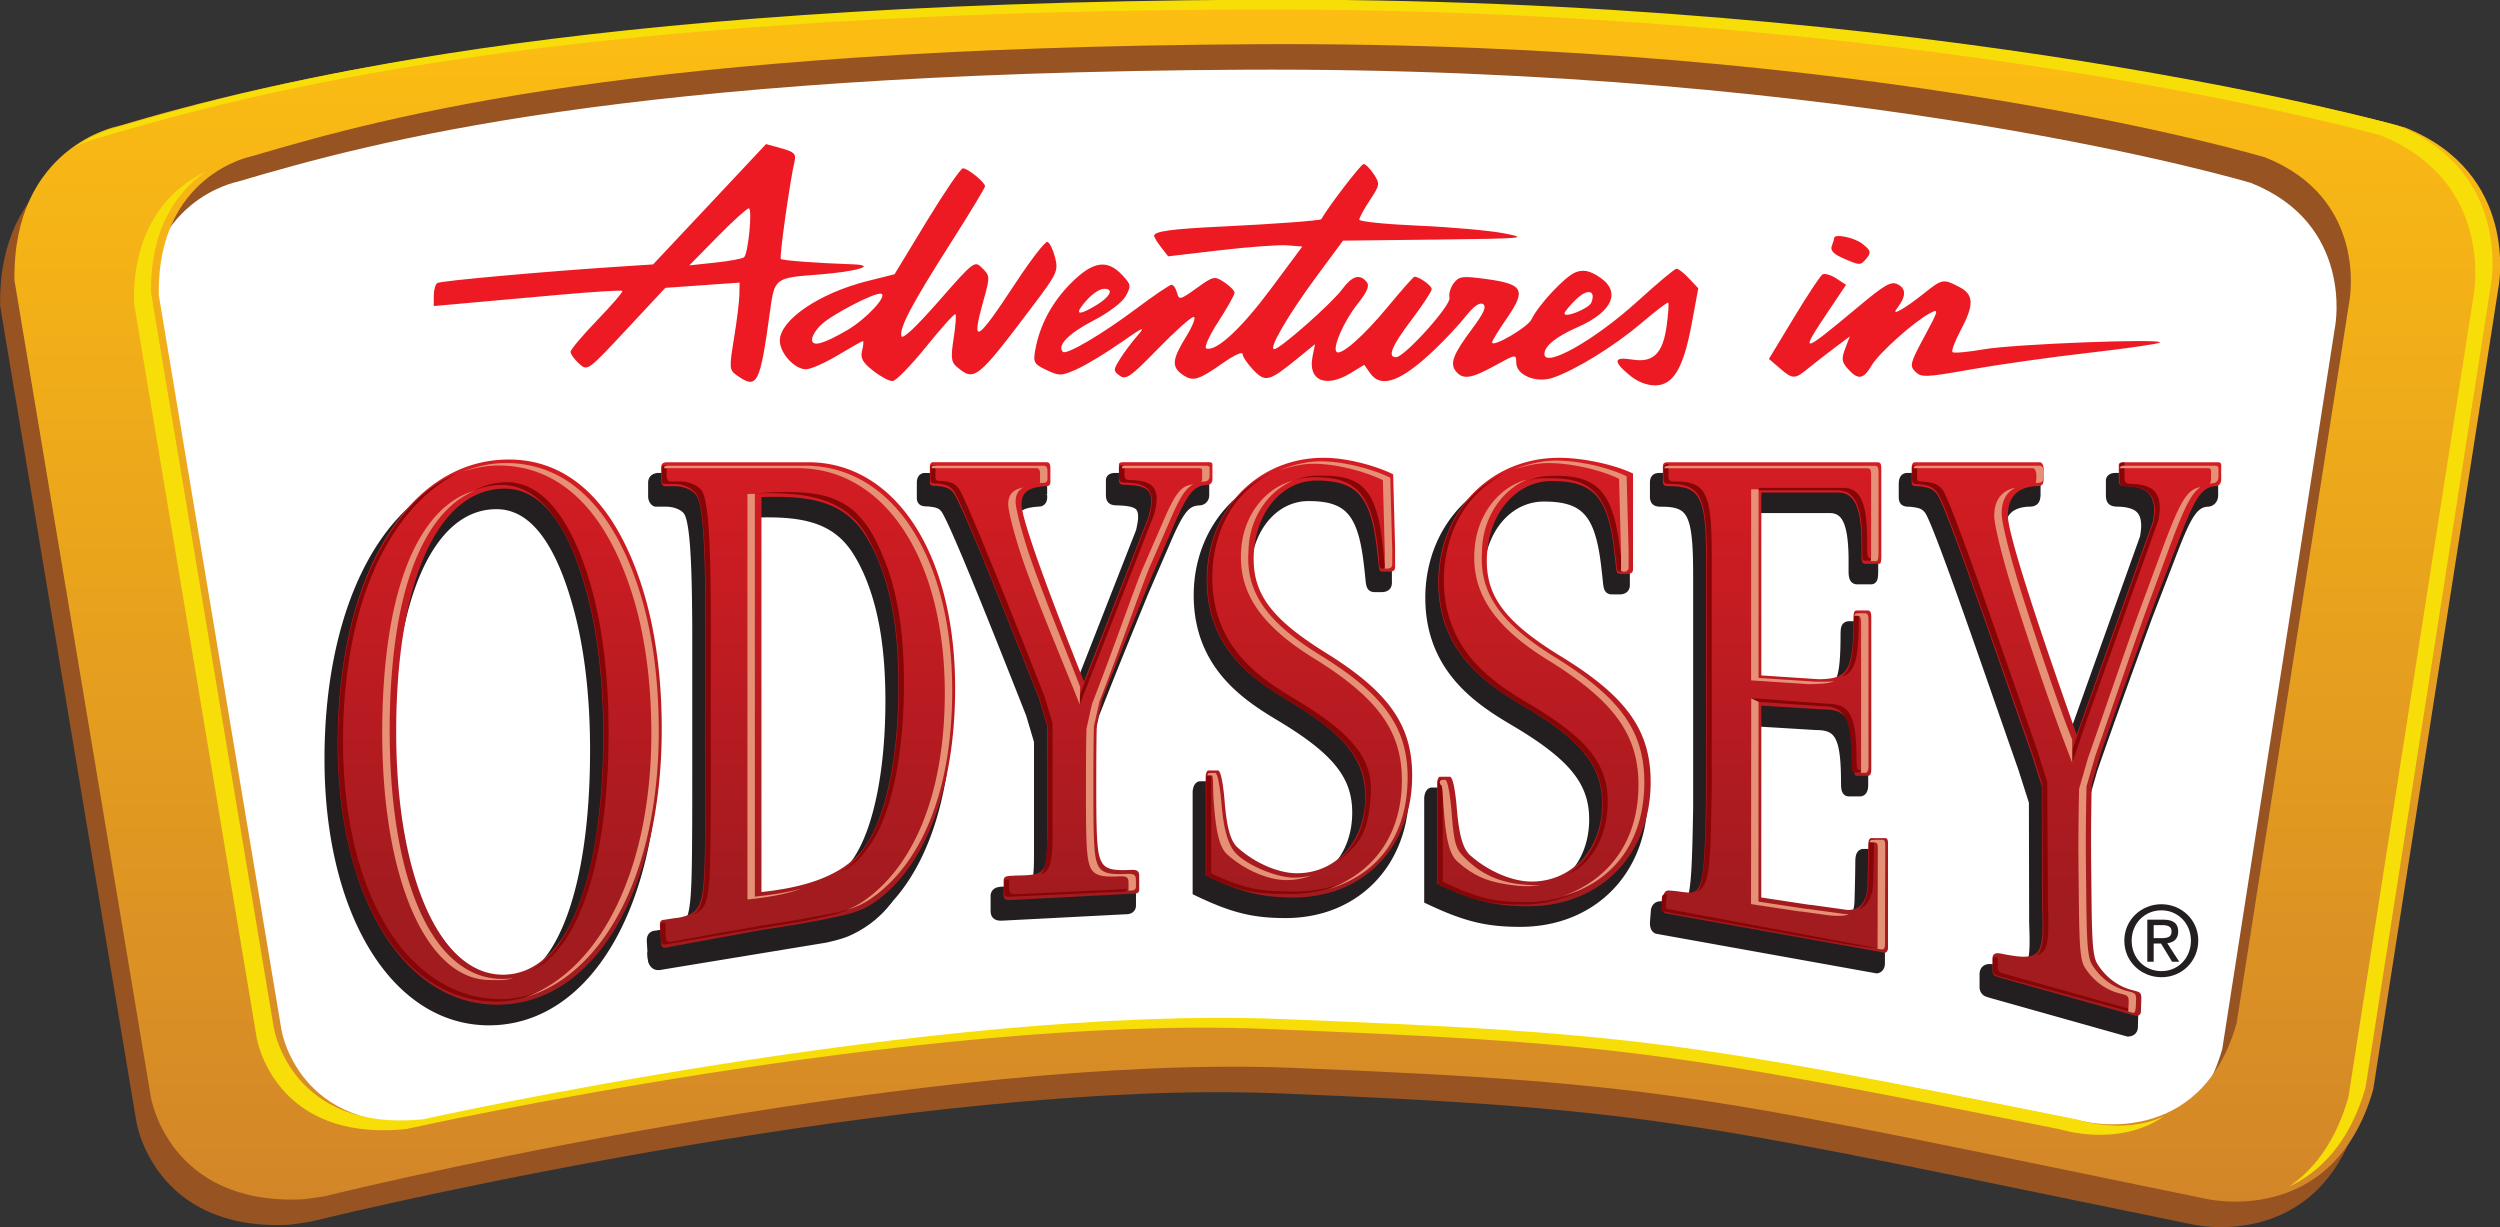 <svg xmlns="http://www.w3.org/2000/svg" xmlns:xlink="http://www.w3.org/1999/xlink" width="676.225" height="332.011"><rect width="100%" height="100%" fill="#333333" stroke="none"/><defs><clipPath id="a"><path d="M-20.813 290.101h597.12v-60.48h-597.12v60.48z"/></clipPath><clipPath id="b"><path d="M-11.013 642.098h592.057V228.651H-11.013v413.447z"/></clipPath><clipPath id="c"><path d="M386.261 410.769h203.52v-186.24h-203.52v186.24z"/></clipPath><clipPath id="d"><path d="M-190.272 915.902h457.92v-358.08h-457.92v358.08z"/></clipPath><clipPath id="e"><path d="M-20.428 798.749h359.04v-170.88h-359.04v170.88z"/></clipPath><clipPath id="f"><path d="M401.512 400.882h194.88v-152.64h-194.88v152.64z"/></clipPath><clipPath id="g"><path d="M495.696 375.793h38.782v-12.879h-38.782v12.879z"/></clipPath><clipPath id="h"><path d="M495.696 365.576l38.068-2.662.714 10.217-38.067 2.662-.715-10.217z"/></clipPath><clipPath id="i"><path d="M496.049 375.031h41.218v-12.959h-41.218v12.959z"/></clipPath><clipPath id="j"><path d="M496.049 364.904l40.509-2.832.708 10.127-40.509 2.832-.708-10.127z"/></clipPath><clipPath id="k"><path d="M496.594 375.089h39.817v-12.232h-39.817v12.232z"/></clipPath><clipPath id="l"><path d="M496.594 365.595l39.153-2.738.664 9.494-39.153 2.738-.664-9.494z"/></clipPath><clipPath id="m"><path d="M496.594 375.089h39.817v-12.232h-39.817v12.232z"/></clipPath><clipPath id="n"><path d="M496.594 365.595l39.153-2.738.664 9.494-39.153 2.738-.664-9.494z"/></clipPath><clipPath id="o"><path d="M474.148 444.491h10.061v-10.062h-10.061v10.062z"/></clipPath><clipPath id="p"><path d="M474.148 435.087l9.404-.658.657 9.404-9.404.658-.657-9.404z"/></clipPath><clipPath id="q"><path d="M475.75 443.091h8.413v-7.067h-8.413v7.067z"/></clipPath><clipPath id="r"><path d="M475.75 436.58l7.957-.556.456 6.51-7.957.557-.456-6.511z"/></clipPath><clipPath id="s"><path d="M563.368 399.607h8.44v-22.905h-8.44v22.905z"/></clipPath><clipPath id="t"><path d="M563.368 377.183l6.872-.481 1.568 22.425-6.872.48-1.568-22.424z"/></clipPath><clipPath id="u"><path d="M47.69 673.43h491.52V527.51H47.69v145.92z"/></clipPath><clipPath id="v"><path d="M62.896 630.414h461.76v-116.16H62.896v116.16z"/></clipPath><clipPath id="w"><path d="M-20.428 798.749h359.04v-170.88h-359.04v170.88z"/></clipPath><clipPath id="B"><path d="M207.998 652.57h168.959v84.428H207.998V652.57z"/></clipPath><clipPath id="D"><path d="M207.998 652.57h168.959v84.428H207.998V652.57z"/></clipPath><clipPath id="F"><path d="M207.998 652.57h168.959v84.428H207.998V652.57z"/></clipPath><clipPath id="G"><path d="M230.53 705.391h114.598v-36.013H230.53v36.013z"/></clipPath><clipPath id="H"><path d="M230.53 669.378h114.598v36.013H230.53v-36.013z"/></clipPath><clipPath id="I"><path d="M325.226 689.716h7.355v-4.987h-7.355v4.987z"/></clipPath><clipPath id="J"><path d="M325.226 684.729h7.355v4.987h-7.355v-4.987z"/></clipPath><clipPath id="K"><path d="M325.72 703.804h7.527v-4.882h-7.527v4.882z"/></clipPath><clipPath id="L"><path d="M325.72 698.922h7.528v4.882h-7.528v-4.882z"/></clipPath><clipPath id="M"><path d="M341.402 672.354h9.097v-3.618h-9.097v3.618z"/></clipPath><clipPath id="N"><path d="M341.401 668.736h9.098v3.618h-9.098v-3.618z"/></clipPath><clipPath id="O"><path d="M346.732 705.502h5.858v-20.098h-5.858v20.098z"/></clipPath><clipPath id="P"><path d="M346.732 685.404h5.857v20.098h-5.857v-20.098z"/></clipPath><clipPath id="Q"><path d="M207.998 652.57h168.959v84.428H207.998V652.57z"/></clipPath><clipPath id="R"><path d="M233.496 705.655h123.038v-36.999H233.496v36.999z"/></clipPath><clipPath id="S"><path d="M233.496 668.656h123.037v37H233.496v-37z"/></clipPath><linearGradient id="y"><stop offset="0" stop-color="#fdbe12"/><stop offset="1" stop-color="#d38628"/></linearGradient><linearGradient id="x"><stop offset="0" stop-color="#a21b1f"/><stop offset="1" stop-color="#d51c23"/></linearGradient><linearGradient x1="206.776" y1="736.945" x2="206.776" y2="656.543" id="C" xlink:href="#z" gradientUnits="userSpaceOnUse"/><linearGradient id="z"><stop offset="0" stop-color="#fdbe12"/><stop offset="1" stop-color="#d38628"/></linearGradient><linearGradient x1="288.405" y1="99.759" x2="288.405" y2="62.836" id="E" xlink:href="#A" gradientUnits="userSpaceOnUse"/><linearGradient id="A"><stop offset="0" stop-color="#a21b1f"/><stop offset="1" stop-color="#d51c23"/></linearGradient></defs><path d="M649.922 37.707S525.914 2.627 339.512 3.676C153.11 4.726 72.28 25.216 31.212 37.339c0 0-28.495 5.438-27.942 41.693l36.864 220.772s4.65 29.469 41.047 27.794a124.94 124.94 0 006.168-.868c19.636-4.88 165.076-38.52 261.347-34.697 103.767 4.118 114.481 8.243 246.947 35.35 0 0 32.529 9.189 43.485-28.87l35.544-217.899s6.128-30.583-24.75-42.907" fill="#fff"/><g transform="matrix(4.037 0 0 -4.037 -830.854 2975.49)"><g clip-path="url(#B)" transform="translate(-2.316 .336)" fill="#975322"><path d="M364.595 714.923l-7.573-48.494c-2.443-8.486-10.172-6.564-10.172-6.564-26.377 5.306-30.251 5.815-53.391 6.733-23.14.918-57.427-6.718-57.427-6.718-8.9-.893-10.008 6.135-10.008 6.135l-8.22 49.23c-.123 8.084 6.23 9.297 6.23 9.297 9.158 2.703 25.81 7.273 67.377 7.507 41.565.234 67.542-7.589 67.542-7.589 6.887-2.748 5.642-9.537 5.642-9.537m3.727 11.541s-30.72 8.691-76.894 8.431c-46.175-.26-66.198-5.337-76.37-8.34 0 0-7.06-1.347-6.923-10.327l9.132-54.69s1.152-7.3 10.168-6.885c.028.003.772.087 1.529.215 4.863 1.209 40.89 9.542 64.739 8.596 25.705-1.021 28.359-2.043 61.174-8.757 0 0 8.585-2.136 11.3 7.292l8.412 53.871s1.382 7.542-6.267 10.594"/></g><path d="M363.238 716.967l-7.573-48.494c-2.443-8.486-10.172-6.564-10.172-6.564-26.377 5.306-30.25 5.815-53.39 6.733-23.14.918-57.428-6.718-57.428-6.718-8.899-.893-10.008 6.135-10.008 6.135l-8.22 49.23c-.123 8.084 6.231 9.297 6.231 9.297 9.157 2.703 25.81 7.273 67.376 7.507 41.565.234 67.542-7.589 67.542-7.589 6.887-2.748 5.642-9.537 5.642-9.537m3.727 11.541s-30.719 8.691-76.894 8.431c-46.175-.26-66.198-5.337-76.37-8.34 0 0-7.059-1.347-6.923-10.327l9.132-54.69s1.152-7.3 10.168-6.885c.028.003.772.087 1.53.215 4.862 1.21 40.89 9.542 64.738 8.596 25.705-1.02 28.36-2.043 61.174-8.757 0 0 8.585-2.136 11.3 7.292l8.412 53.871s1.382 7.542-6.267 10.594" fill="url(#C)"/><g clip-path="url(#D)" transform="translate(-2.316 .336)" fill="#f7de08"><path d="M368.768 728.308s-30.719 8.69-76.894 8.43c-46.175-.26-65.847-5.582-76.019-8.585 0 0-1.207-.267-2.675-1.253.932.446 1.588.587 1.588.587 10.173 3.003 29.781 8.334 75.956 8.594 46.174.26 76.894-8.43 76.894-8.43 7.65-3.053 6.267-10.595 6.267-10.595l-8.413-53.87c-.873-3.033-2.353-4.868-3.96-5.964 2.026.954 4.032 2.874 5.11 6.62l8.413 53.871s1.382 7.542-6.267 10.595M218.25 717.09l8.22-49.23s1.11-7.028 10.008-6.136c0 0 34.287 7.637 57.427 6.72 23.14-.92 27.013-1.429 53.391-6.734 0 0 3.07-1.053 5.816.211-3.063-2.129-6.966-.868-6.966-.868-26.378 5.305-30.252 5.814-53.39 6.732-23.14.92-57.429-6.718-57.429-6.718-8.898-.892-10.007 6.136-10.007 6.136l-8.22 49.23c-.086 5.636 2.977 7.932 4.84 8.805-1.754-1.199-3.76-3.573-3.69-8.148"/></g></g><g><path d="M508.526 232.716v27.907c0 .888-.52 1.328-.908 1.328l-58.773-10.568-.634-.126c-.379-.19-.597-.69-.597-1.679l.234-2.915c0-1.11.65-1.582 1.3-1.55 9.006.42 9.616 5.612 10.16-26.603v-62.676c0-.157-.003-.299-.003-.452-.024-16.43-1.502-19.651-9.87-19.651-1.042 0-1.821 0-1.821-1.329v-3.818c0-1.107.392-1.329 1.3-1.329h56.496c1.037 0 1.3.222 1.3 1.995v23.03c0 1.776-.13 2.442-.521 2.442h-3.936c-.65 0-.908-.666-.908-2.22v-3.762c-.134-9.527-1.95-13.29-6.5-13.29h-20.592v49.484l15.433 1.021c7.929 0 9.358-2.438 9.487-15.061 0-3.104 0-3.544 1.166-3.544h2.62c.99 0 1.042.884 1.042 2.216v40.752c0 1.328-.392 1.772-.912 1.772h-3.008c-.52 0-.779-.444-.779-2.216 0-12.628-1.687-15.728-8.054-15.728l-16.995-1.037-.02 51.894 11.376 1.731.012.004 1.712.259c.109 0 .214.004.327.004l5.841.807 3.694.525s5.651 1.086 5.768-6.915c0 0 .17-5.74.202-9.596 0-1.55 0-2.878.909-2.878h3.673c.78 0 .78.888.78 1.772M379.79 214.038c0 19.461-13.282 32.965-32.049 32.965-8.663 0-14.29-1.39-23.821-5.959V214.24c0-.597.29-1.59.722-1.59h2.6c.723 0 1.3 2.98 1.732 7.347.577 7.747 1.586 11.719 3.609 13.503 4.622 4.17 10.972 6.948 16.026 6.948 10.686 0 18.477-8.732 18.477-20.649 0-9.926-5.341-16.68-20.063-25.618-8.954-5.36-22.813-13.697-22.813-33.159 0-3.003.355-5.89 1.022-8.626 3.467-14.267 15.453-24.339 30.595-24.339 6.205 0 13.91 2.067 18.82 4.453l.525 19.845v5.293c0 .79-.432 1.19-1.442 1.19h-1.88c-1.01 0-1.01-.4-1.297-3.374l-.29-2.584c-.024-.198-.045-.391-.073-.59-1.623-13.821-5.421-18.076-16.24-18.076-8.797 0-15.683 7.557-16.858 18.036a29.785 29.785 0 00-.178 3.214c0 9.729 5.196 16.478 19.636 25.416 16.89 10.524 23.24 19.461 23.24 33.159m64.52 1.723c0 19.85-13.728 33.62-33.13 33.62-8.957 0-14.775-1.418-24.624-6.08v-27.342c0-.605.298-1.619.746-1.619h2.685c.747 0 1.344 3.04 1.792 7.497.598 7.896 1.643 11.945 3.73 13.774 4.776 4.25 11.344 7.084 16.563 7.084 11.045 0 19.107-8.913 19.107-21.06 0-10.129-5.522-17.015-20.745-26.13-9.253-5.47-23.58-13.976-23.58-33.821 0-3.31.432-6.48 1.231-9.459 3.791-14.206 16.039-24.169 31.452-24.169 6.418 0 14.924 1.825 19.998 4.255v25.925c0 .811-.448 1.22-1.493 1.22h-1.938c-1.046 0-1.046-.409-1.344-3.448l-.255-2.22-.044-.412c-1.643-14.581-5.523-19.038-16.862-19.038-9.03 0-16.107 7.593-17.399 18.162a28.475 28.475 0 00-.214 3.508c0 9.922 5.373 16.813 20.297 25.924 17.46 10.734 24.028 19.854 24.028 33.83m-129.373-68.543l-2.406 5.555-3.076 7.101c-2.249 5.51-8.15 19.8-13.488 33.478l-1.497 6.737c-.138 5.918-.138 11.638-.138 17.556 0 14.493.279 18.106 1.688 20.148 1.122 1.635 3.254 1.962 7.464 1.752 1.97-.096 2.458.291 2.458 1.72v3.674c0 .613-.42 1.021-1.263 1.021l-33.865 1.752c-1.264 0-1.546-.408-1.546-1.429v-3.88c-.008-1.533 1.776-1.138 3.322-1.34 8.118-.068 8.417-.698 8.417-10.496v-30.07l-2.184-7.347c-4.384-11.122-10.536-26.688-15.445-38.56-3.742-9.055-6.77-15.954-7.739-17.104-.985-1.224-2.107-1.631-4.78-1.837-1.404 0-1.546-.202-1.546-1.223v-3.743c0-1.02.283-1.429.844-1.429h30.773c.767 0 .985.614.985 1.631v2.842a1.802 1.802 0 00.008.364l.008.565c-.089 1.094-.823 1.033-.823 1.033l-.238.016c-.194.012-.388.025-.574.04l-.19.017-.02.004c-4.113.4-5.97 1.59-5.97 4.92 0 1.838 1.542 6.924 3.718 13.205 4.154 11.978 10.633 28.303 13.176 34.705l13.956-35.645 3.584-9.144c.4-1.691.626-3.043.626-3.936 0-3.265-1.546-4.29-6.604-4.493-1.829 0-2.112-.202-2.112-1.63v-3.88c0-.412.424-.614 1.127-.614h23.325c.56 0 .843.202.843.614v4.081c0 .816-.56 1.43-1.404 1.43-3.654.201-5.341 2.248-9.414 11.84m283.722-17.21v3.96c0 1.006-.617 1.76-1.542 1.76-4 .255-5.85 3.823-10.314 15.631l-6.003 15.574c-.165.457-.351.961-.549 1.51-2.781 7.634-8.772 23.987-14.23 39.687l-2.386 8.287c-.153 7.283-.238 14.323-.153 21.606.194 17.927.097 24.362 1.635 26.873 1.235 2.01 4.09 5.676 9.212 7.097 2.188.601 2.75.508 2.717 2.394l-.093 3.399c0 .755-.464 1.255-1.385 1.255l-37.006-10.419-.767-.25c-.775-.19-.964-.824-1.013-1.232-.004-.1-.008-.197-.008-.306v-3.242c0-1.255.682-1.748 2.358-1.405 11.04 2.26 11.537.553 11.057-12.66l-.065-32.605-2.882-9.043c-4.61-13.132-11-31.71-16.26-46.44-4.405-12.316-8.018-21.948-9.14-23.434-1.078-1.51-2.31-2.01-5.236-2.26-1.538 0-1.691-.25-1.691-1.51v-3.226c0-1.255.306-1.756.92-1.756h33.716c.617 0 1.078.755 1.078 2.01v2.205c0 2.01-.46 2.26-2.003 2.26-5.542.255-7.686 3.44-7.686 7.961 0 2.584 2.204 10.383 5.131 19.631 4.594 14.493 10.98 32.546 13.487 39.63l12.81-35.807 7.774-21.73c.226-1.276.351-2.325.351-3.096 0-4.021-1.695-6.334-7.238-6.588-2.002 0-2.309-.25-2.309-2.01v-3.71c0-.505.464-.756 1.235-.756h25.554c.613 0 .924.25.924.755M133.81 267.89c-17.1 0-28.868-26.592-28.868-65.745 0-10.233.719-19.482 2.08-27.596 4.04-24.088 13.76-38.144 27.26-38.144 10.492 0 17.585 10.786 22.336 28.641 2.777 10.444 4.315 23.305 4.315 37.842 0 39.395-9.866 65.001-27.123 65.001m37.627-104.938c-6.923-21.613-18.9-34.426-36.057-34.426-21.46 0-37.78 19.478-43.78 49.819-1.635 8.255-2.503 17.314-2.503 27.006 0 41.366 17.884 70.665 43.146 70.665 26.51 0 44.535-31.27 44.535-74.605 0-14.682-1.881-27.668-5.34-38.459m60.233 70.359c-6.269 8.941-19.118 11.246-27.919 12.223V138.681c12.381-.391 22.102.751 28.182 10.456 1.445 2.297 2.708 4.84 3.794 7.63 3.407 8.723 5.09 19.187 5.09 32.932 0 17.706-2.906 34.701-9.147 43.61m-15.287-104.054H178.23c-1.057 0-1.59.432-1.59 1.296v3.67c0 1.082.662 1.51.8 1.51h2.78c2.52 0 5.038 1.077 5.967 2.591 1.34 2.015 2.039 8.724 2.28 21.755a666.4 666.4 0 01.106 12.785v37.13c0 2.62-.004 11.058-.016 13.294-.093 17.839-.239 24.23-2.37 26.833-1.264 1.542-3.625 2.305-6.051 2.49l-2.806.449c-.662 0-1.058.432-1.058 1.296l.283 4.791c.133 1.082.234 1.454 1.163 1.454l26.154-4.824s14.844-2.116 23.023-4.199c2.41-.613 4.73-1.453 7.149-3.068 13.867-9.377 22.106-30.563 22.106-58.159 0-13.572-2.265-25.533-6.334-35.197-6.806-16.172-18.666-25.897-33.433-25.897" fill="#231f20"/><path d="M508.526 232.716v27.907c0 .888-.52 1.328-.908 1.328l-58.773-10.568-.634-.126c-.379-.19-.597-.69-.597-1.679l.234-2.915c0-1.11.65-1.582 1.3-1.55 9.006.42 9.616 5.612 10.16-26.603v-62.676c0-.157-.003-.299-.003-.452-.024-16.43-1.502-19.651-9.87-19.651-1.042 0-1.821 0-1.821-1.329v-3.818c0-1.107.392-1.329 1.3-1.329h56.496c1.037 0 1.3.222 1.3 1.995v23.03c0 1.776-.13 2.442-.521 2.442h-3.936c-.65 0-.908-.666-.908-2.22v-3.762c-.134-9.527-1.95-13.29-6.5-13.29h-20.592v49.484l15.433 1.021c7.929 0 9.358-2.438 9.487-15.061 0-3.104 0-3.544 1.166-3.544h2.62c.99 0 1.042.884 1.042 2.216v40.752c0 1.328-.392 1.772-.912 1.772h-3.008c-.52 0-.779-.444-.779-2.216 0-12.628-1.687-15.728-8.054-15.728l-16.995-1.037-.02 51.894 11.376 1.731.012.004 1.712.259c.109 0 .214.004.327.004l5.841.807 3.694.525s5.651 1.086 5.768-6.915c0 0 .17-5.74.202-9.596 0-1.55 0-2.878.909-2.878h3.673c.78 0 .78.888.78 1.772zm-128.735-18.678c0 19.461-13.282 32.965-32.049 32.965-8.663 0-14.29-1.39-23.821-5.959V214.24c0-.597.29-1.59.722-1.59h2.6c.723 0 1.3 2.98 1.732 7.347.577 7.747 1.586 11.719 3.609 13.503 4.622 4.17 10.972 6.948 16.026 6.948 10.686 0 18.477-8.732 18.477-20.649 0-9.926-5.341-16.68-20.063-25.618-8.954-5.36-22.813-13.697-22.813-33.159 0-3.003.355-5.89 1.022-8.626 3.467-14.267 15.453-24.339 30.595-24.339 6.205 0 13.91 2.067 18.82 4.453l.525 19.845v5.293c0 .79-.432 1.19-1.442 1.19h-1.88c-1.01 0-1.01-.4-1.297-3.374l-.29-2.584c-.024-.198-.045-.391-.073-.59-1.623-13.821-5.421-18.076-16.24-18.076-8.797 0-15.683 7.557-16.858 18.036a29.785 29.785 0 00-.178 3.214c0 9.729 5.196 16.478 19.636 25.416 16.89 10.524 23.24 19.461 23.24 33.159zm64.52 1.723c0 19.85-13.728 33.62-33.13 33.62-8.957 0-14.775-1.418-24.624-6.08v-27.342c0-.605.298-1.619.746-1.619h2.685c.747 0 1.344 3.04 1.792 7.497.598 7.896 1.643 11.945 3.73 13.774 4.776 4.25 11.344 7.084 16.563 7.084 11.045 0 19.107-8.913 19.107-21.06 0-10.129-5.522-17.015-20.745-26.13-9.253-5.47-23.58-13.976-23.58-33.821 0-3.31.432-6.48 1.231-9.459 3.791-14.206 16.039-24.169 31.452-24.169 6.418 0 14.924 1.825 19.998 4.255v25.925c0 .811-.448 1.22-1.493 1.22h-1.938c-1.046 0-1.046-.409-1.344-3.448l-.255-2.22-.044-.412c-1.643-14.581-5.523-19.038-16.862-19.038-9.03 0-16.107 7.593-17.399 18.162a28.475 28.475 0 00-.214 3.508c0 9.922 5.373 16.813 20.297 25.924 17.46 10.734 24.028 19.854 24.028 33.83zM314.94 147.22l-2.406 5.555-3.076 7.101c-2.249 5.51-8.15 19.8-13.488 33.478l-1.497 6.737c-.138 5.918-.138 11.638-.138 17.556 0 14.493.279 18.106 1.688 20.148 1.122 1.635 3.254 1.962 7.464 1.752 1.97-.096 2.458.291 2.458 1.72v3.674c0 .613-.42 1.021-1.263 1.021l-33.865 1.752c-1.264 0-1.546-.408-1.546-1.429v-3.88c-.008-1.533 1.776-1.138 3.322-1.34 8.118-.068 8.417-.698 8.417-10.496v-30.07l-2.184-7.347c-4.384-11.122-10.536-26.688-15.445-38.56-3.742-9.055-6.77-15.954-7.739-17.104-.985-1.224-2.107-1.631-4.78-1.837-1.404 0-1.546-.202-1.546-1.223v-3.743c0-1.02.283-1.429.844-1.429h30.773c.767 0 .985.614.985 1.631v2.842a1.802 1.802 0 00.008.364l.008.565c-.089 1.094-.823 1.033-.823 1.033l-.238.016c-.194.012-.388.025-.574.04l-.19.017-.02.004c-4.113.4-5.97 1.59-5.97 4.92 0 1.838 1.542 6.924 3.718 13.205 4.154 11.978 10.633 28.303 13.176 34.705l13.956-35.645 3.584-9.144c.4-1.691.626-3.043.626-3.936 0-3.265-1.546-4.29-6.604-4.493-1.829 0-2.112-.202-2.112-1.63v-3.88c0-.412.424-.614 1.127-.614h23.325c.56 0 .843.202.843.614v4.081c0 .816-.56 1.43-1.404 1.43-3.654.201-5.341 2.248-9.414 11.84zM598.66 130.01v3.96c0 1.006-.617 1.76-1.542 1.76-4 .255-5.85 3.823-10.314 15.631l-6.003 15.574c-.165.457-.351.961-.549 1.51-2.781 7.634-8.772 23.987-14.23 39.687l-2.386 8.287c-.153 7.283-.238 14.323-.153 21.606.194 17.927.097 24.362 1.635 26.873 1.235 2.01 4.09 5.676 9.212 7.097 2.188.601 2.75.508 2.717 2.394l-.093 3.399c0 .755-.464 1.255-1.385 1.255l-37.006-10.419-.767-.25c-.775-.19-.964-.824-1.013-1.232-.004-.1-.008-.197-.008-.306v-3.242c0-1.255.682-1.748 2.358-1.405 11.04 2.26 11.537.553 11.057-12.66l-.065-32.605-2.882-9.043c-4.61-13.132-11-31.71-16.26-46.44-4.405-12.316-8.018-21.948-9.14-23.434-1.078-1.51-2.31-2.01-5.236-2.26-1.538 0-1.691-.25-1.691-1.51v-3.226c0-1.255.306-1.756.92-1.756h33.716c.617 0 1.078.755 1.078 2.01v2.205c0 2.01-.46 2.26-2.003 2.26-5.542.255-7.686 3.44-7.686 7.961 0 2.584 2.204 10.383 5.131 19.631 4.594 14.493 10.98 32.546 13.487 39.63l12.81-35.807 7.774-21.73c.226-1.276.351-2.325.351-3.096 0-4.021-1.695-6.334-7.238-6.588-2.002 0-2.309-.25-2.309-2.01v-3.71c0-.505.464-.756 1.235-.756h25.554c.613 0 .924.25.924.755zM133.81 267.89c-17.1 0-28.868-26.592-28.868-65.745 0-10.233.719-19.482 2.08-27.596 4.04-24.088 13.76-38.144 27.26-38.144 10.492 0 17.585 10.786 22.336 28.641 2.777 10.444 4.315 23.305 4.315 37.842 0 39.395-9.866 65.001-27.123 65.001zm37.627-104.939c-6.923-21.613-18.9-34.426-36.057-34.426-21.46 0-37.78 19.478-43.78 49.819-1.635 8.255-2.503 17.314-2.503 27.006 0 41.366 17.884 70.665 43.146 70.665 26.51 0 44.535-31.27 44.535-74.605 0-14.682-1.881-27.668-5.34-38.459zm60.234 70.359c-6.269 8.941-19.118 11.246-27.919 12.223V138.681c12.381-.391 22.102.751 28.182 10.456 1.445 2.297 2.708 4.84 3.794 7.63 3.407 8.723 5.09 19.187 5.09 32.932 0 17.706-2.906 34.701-9.147 43.61zm-15.287-104.055H178.23c-1.057 0-1.59.432-1.59 1.296v3.67c0 1.082.662 1.51.8 1.51h2.78c2.52 0 5.038 1.077 5.967 2.591 1.34 2.015 2.039 8.724 2.28 21.755a666.4 666.4 0 01.106 12.785v37.13c0 2.62-.004 11.058-.016 13.294-.093 17.839-.239 24.23-2.37 26.833-1.264 1.542-3.625 2.305-6.051 2.49l-2.806.449c-.662 0-1.058.432-1.058 1.296l.283 4.791c.133 1.082.234 1.454 1.163 1.454l26.154-4.824s14.844-2.116 23.023-4.199c2.41-.613 4.73-1.453 7.149-3.068 13.867-9.377 22.106-30.563 22.106-58.159 0-13.572-2.265-25.533-6.334-35.197-6.806-16.172-18.666-25.897-33.433-25.897z" fill="none" stroke="#231f20" stroke-width="2.652" stroke-miterlimit="2"/><path d="M190.678 256.877l-12.716 1.437-1.558-1.74-1.284.985s-.5 5.938 4.182 4.687l44.317-7.295s3.839-.827 5.93-1.732c3.39-1.47 8.07-4.246 11.743-9.256l.92-2.382-51.534 15.296zM582.549 253.755h2.216c2.144 0 2.612-.706 2.612-1.829 0-.835-.34-1.695-2.531-1.695h-2.297v3.524zm2.636-4.99c2.273 0 3.996.731 3.996 3.21 0 2.143-1.36 2.955-2.95 3.16l3.237 5.014h-1.934l-3.003-4.937h-1.982v4.937h-1.724v-11.384h4.36zm-8.59 5.668c0 4.7 3.471 8.247 8.04 8.247 4.728 0 7.99-3.73 7.99-8.275 0-4.566-3.472-8.17-7.99-8.17-4.54 0-8.04 3.576-8.04 8.198m18.016-.028c0 5.458-4.283 9.923-9.947 9.923-5.458 0-10.056-4.179-10.056-9.895 0-5.643 4.598-9.846 10.028-9.846 5.405 0 9.975 4.203 9.975 9.818" fill="#231f20"/><path d="M418.28 95.244v8.641c0 .275-.161.411-.281.411l-18.199-3.272-.196-.039c-.118-.059-.185-.214-.185-.52l.072-.902c0-.344.202-.49.403-.48 2.789.13 2.977 1.737 3.146-8.238V71.438l-.001-.14c-.008-5.088-.465-6.085-3.056-6.085-.323 0-.564 0-.564-.412V63.62c0-.343.121-.411.403-.411h17.493c.322 0 .403.068.403.617v7.131c0 .55-.04.757-.161.757h-1.22c-.2 0-.28-.207-.28-.688V69.86c-.042-2.95-.604-4.115-2.013-4.115h-6.376v15.323l4.779.316c2.455 0 2.897-.755 2.937-4.664 0-.961 0-1.097.361-1.097h.812c.306 0 .322.273.322.686v12.619c0 .41-.121.548-.282.548h-.932c-.161 0-.241-.137-.241-.686 0-3.91-.522-4.87-2.494-4.87l-5.262-.321-.006 16.069 3.522.536h.004l.53.08.102.002 1.808.25 1.144.162s1.75.337 1.786-2.14c0 0 .053-1.778.063-2.972 0-.48 0-.891.281-.891h1.138c.24 0 .24.275.24.548zm-39.862-5.784c0 6.026-4.113 10.208-9.924 10.208-2.683 0-4.425-.43-7.376-1.845v-8.3c0-.185.09-.493.223-.493h.805c.224 0 .403.923.537 2.275.178 2.399.49 3.629 1.117 4.181 1.431 1.292 3.398 2.152 4.963 2.152 3.308 0 5.72-2.704 5.72-6.394 0-3.074-1.653-5.165-6.212-7.933-2.772-1.66-7.063-4.24-7.063-10.267 0-.93.11-1.824.316-2.671 1.074-4.418 4.785-7.537 9.474-7.537 1.92 0 4.307.64 5.827 1.38l.163 6.144V72c0 .245-.134.369-.447.369h-.582c-.313 0-.313-.124-.401-1.045l-.09-.8c-.007-.062-.014-.122-.023-.183-.502-4.28-1.679-5.597-5.029-5.597-2.723 0-4.856 2.34-5.22 5.585a9.223 9.223 0 00-.055.995c0 3.012 1.609 5.102 6.08 7.87 5.23 3.258 7.197 6.026 7.197 10.267zm19.978.534c0 6.146-4.251 10.41-10.258 10.41-2.774 0-4.575-.439-7.625-1.883v-8.466c0-.187.092-.501.23-.501h.832c.231 0 .416.941.555 2.321.185 2.445.509 3.699 1.155 4.265 1.479 1.316 3.513 2.194 5.129 2.194 3.42 0 5.916-2.76 5.916-6.521 0-3.137-1.71-5.27-6.424-8.092-2.865-1.693-7.301-4.327-7.301-10.472 0-1.025.134-2.006.381-2.929 1.174-4.399 4.967-7.484 9.739-7.484 1.988 0 4.621.565 6.193 1.318V72.18c0 .252-.14.378-.463.378h-.6c-.324 0-.324-.126-.416-1.068l-.079-.687-.014-.128c-.509-4.515-1.71-5.895-5.221-5.895-2.796 0-4.988 2.352-5.388 5.624a8.827 8.827 0 00-.066 1.086c0 3.073 1.664 5.207 6.285 8.028 5.406 3.324 7.44 6.147 7.44 10.475zm-40.06-21.224l-.745 1.72-.952 2.199c-.696 1.706-2.524 6.131-4.176 10.366l-.464 2.086c-.043 1.833-.043 3.604-.043 5.437 0 4.487.087 5.606.523 6.238.347.507 1.007.608 2.311.543.61-.03.761.09.761.532v1.138c0 .19-.13.316-.391.316l-10.486.543c-.391 0-.479-.127-.479-.443v-1.201c-.002-.475.55-.353 1.029-.415 2.514-.021 2.606-.216 2.606-3.25v-9.311l-.676-2.275c-1.358-3.444-3.263-8.264-4.783-11.94-1.158-2.804-2.096-4.94-2.396-5.297-.305-.378-.652-.505-1.48-.568-.435 0-.479-.063-.479-.38V63.65c0-.316.088-.442.262-.442h9.528c.238 0 .305.19.305.505v.88a.697.697 0 00.002.112l.002.175c-.027.339-.255.32-.255.32l-.073.005c-.06.004-.12.007-.178.013l-.059.005h-.006c-1.273.124-1.848.493-1.848 1.524 0 .57.477 2.144 1.15 4.09 1.287 3.708 3.293 8.763 4.08 10.745l4.322-11.037 1.11-2.831c.124-.524.194-.943.194-1.219 0-1.011-.479-1.329-2.045-1.391-.566 0-.654-.063-.654-.505v-1.202c0-.127.131-.19.349-.19h7.222c.174 0 .262.063.262.19v1.264c0 .253-.174.443-.435.443-1.132.062-1.654.696-2.915 3.666zm87.854-5.329v1.227c0 .31-.191.545-.477.545-1.24.078-1.812 1.183-3.194 4.84l-1.859 4.822-.17.468c-.861 2.363-2.716 7.427-4.406 12.288l-.739 2.567a202.18 202.18 0 00-.047 6.69c.06 5.55.03 7.543.506 8.32.382.623 1.266 1.758 2.852 2.198.678.187.852.158.842.742l-.03 1.052c0 .234-.143.389-.428.389l-11.459-3.226-.237-.078c-.24-.059-.299-.255-.314-.381l-.002-.095v-1.004c0-.389.211-.541.73-.435 3.419.7 3.572.171 3.424-3.92l-.02-10.096-.893-2.8c-1.427-4.066-3.406-9.819-5.035-14.38-1.364-3.814-2.482-6.796-2.83-7.256-.334-.468-.715-.623-1.621-.7-.476 0-.524-.078-.524-.468v-.999c0-.388.095-.543.285-.543h10.44c.191 0 .334.233.334.622v.683c0 .622-.143.7-.62.7-1.716.078-2.38 1.065-2.38 2.465 0 .8.682 3.215 1.589 6.078 1.422 4.488 3.4 10.078 4.176 12.272l3.966-11.088 2.408-6.729c.07-.395.108-.72.108-.958 0-1.245-.525-1.962-2.24-2.04-.62 0-.716-.078-.716-.623v-1.149c0-.156.144-.233.383-.233h7.912c.19 0 .286.077.286.233zm-143.94 42.694c-5.295 0-8.939-8.234-8.939-20.357 0-3.17.223-6.033.644-8.545 1.251-7.46 4.261-11.812 8.441-11.812 3.249 0 5.445 3.34 6.917 8.87.86 3.233 1.336 7.215 1.336 11.717 0 12.198-3.055 20.127-8.399 20.127zm11.651-32.494c-2.143-6.692-5.852-10.66-11.165-10.66-6.645 0-11.698 6.032-13.556 15.427-.506 2.556-.775 5.36-.775 8.362 0 12.809 5.538 21.881 13.36 21.881 8.209 0 13.79-9.682 13.79-23.1 0-4.547-.582-8.568-1.654-11.91zm18.652 21.787c-1.942 2.768-5.92 3.482-8.645 3.785V66.126c3.833-.12 6.843.233 8.726 3.238.447.711.839 1.499 1.175 2.362 1.055 2.702 1.576 5.942 1.576 10.198 0 5.482-.9 10.745-2.832 13.504zm-4.734-32.22h-11.814c-.327 0-.492.133-.492.4v1.137c0 .335.205.468.247.468h.861c.78 0 1.56.333 1.848.802.415.624.631 2.701.706 6.736.023 1.157.033 2.472.033 3.96v11.497c0 .81-.001 3.423-.005 4.116-.03 5.524-.074 7.502-.734 8.309-.391.477-1.123.713-1.874.77l-.869.14c-.205 0-.327.133-.327.4l.087 1.485c.041.335.073.45.36.45l8.099-1.494s4.596-.655 7.129-1.3c.746-.19 1.465-.45 2.214-.95 4.293-2.904 6.845-9.464 6.845-18.009 0-4.202-.702-7.906-1.962-10.899-2.107-5.007-5.78-8.018-10.352-8.018z" fill="url(#E)" transform="matrix(3.229 0 0 3.229 -839.935 -79.07)"/><g fill="#860506"><g clip-path="url(#F)" transform="matrix(4.037 0 0 -4.037 -839.206 2973.207)"><g clip-path="url(#G)"><g clip-path="url(#H)"><path d="M333.383 677.388s.043 1.421.05 2.376c0 .218.001.366.042.498h-.148c-.226 0-.226-.279-.226-.663-.007-.956-.049-2.377-.049-2.377-.013-.85-.327-1.446-.626-1.666.401.121.94.668.957 1.832M344.717 683.942l.05-8.332c.065-1.8.056-2.738-.42-3.124.803.22.83 1.14.751 3.29l-.049 8.332-.714 2.24c-1.142 3.252-2.725 7.855-4.029 11.503-1.09 3.052-1.986 5.437-2.263 5.806-.267.373-.573.498-1.297.56-.382 0-.419.062-.419.373v.442c0 .115.01.203.031.27h-.134c-.153 0-.229.042-.229-.27v-.608c0-.31.038-.374.42-.374.724-.06 1.024-.228 1.291-.6.278-.369 1.136-2.68 2.227-5.73.82-2.296 2.452-6.928 4.07-11.538l.714-2.24zM310.214 676.05c-2.218 0-3.226.212-5.666 1.367v6.639c0 .069.003.132.03.209h-.19c-.11 0-.171-.093-.171-.374v-6.64c2.44-1.154 3.447-1.367 5.666-1.367 1.525 0 2.914.4 4.093 1.028a8.8 8.8 0 00-3.762-.862m6.425 22.138c.193 0 .303.055.347.166l-.015-.001h-.15c-.259 0-.259.1-.333.853l-.062.385-.012.102c-.406 3.612-1.387 4.912-4.196 4.912-.68 0-1.314-.01-1.878-.325.477.21.997.158 1.546.158 2.81 0 3.79-1.298 4.197-4.911l.011-.102.063-.384c.053-.821.073-.853.332-.853h.15zm-12.348-.718c0 .819.107 1.603.304 2.343.625 2.346 2.062 4.015 4.162 5.007-1.932-1.027-3.239-2.621-3.83-4.841a9.04 9.04 0 01-.306-2.343c0-4.917 3.55-7.024 5.841-8.38 3.771-2.257 5.14-3.962 5.14-6.472 0-2.257-1.022-4.152-2.738-4.914 1.5.924 2.406 2.64 2.406 4.749 0 2.509-1.367 4.214-5.14 6.473-2.29 1.354-5.84 3.46-5.84 8.378M294.676 676.756c-2.145 0-3.283.088-5.644 1.22v6.52c0 .067.015.153.04.228h-.193c-.107 0-.18-.246-.18-.394v-6.52c2.362-1.132 3.5-1.22 5.645-1.22 1.462 0 2.79.33 3.923.935-1.058-.498-2.27-.77-3.591-.77m-5.904 20.878c0-4.82 3.433-6.886 5.65-8.214 3.648-2.215 5.05-3.952 4.97-6.346-.07-2.197-.661-3.144-1.91-4.354 1.72 1.38 2.088 2.235 2.243 4.52.166 2.454-1.323 4.132-4.971 6.346-2.217 1.327-5.65 3.393-5.65 8.214 0 .744.088 1.459.252 2.137.55 2.267 1.818 3.88 3.753 4.907-2.105-.987-3.502-2.678-4.084-5.072a9.033 9.033 0 01-.253-2.138m11.802.76c-.302 0-.281 0-.322.836l-.072.639-.017.147c-.378 2.916-1.161 4.422-3.798 4.486-.336.009-.88.068-1.74-.176.88.312 1.219.295 1.873.295 2.679 0 3.594-1.015 3.996-4.44l.018-.146.072-.64c.07-.737.07-.835.32-.835h.25c-.042-.11-.075-.166-.263-.166h-.317zM319.825 675.546l-.149.029c-.089.045-.184-.042-.184.19l.055.687c0 .084-.007.07.02.124l-.053.002c-.153.008-.282-.023-.282-.284l-.055-.686c0-.233.095-.146.184-.19l.149-.03 10.888-1.958c.07 0 2.163-.404 3.233-.465l-13.806 2.581zm12.632 19.886h-.075c-.29 0-.29-.109-.29-.877-.021-2.016-.197-2.936-.809-3.416.914.323 1.117 1.252 1.141 3.581 0 .37 0 .586.033.712m-13.116 8.96v.67c0 .274.097.329.323.329h.027a.617.617 0 01-.018-.163v-.67c0-.329.193-.329.451-.329 2.073 0 2.439-.797 2.445-4.868v-15.637c-.092-5.455-.11-6.456-1.002-7.026.468.464.594 2.317.671 6.86v15.638c-.007 4.071-.47 4.865-2.446 4.868-.258 0-.451 0-.451.328M264.094 677.988c.932.441 1.486 1.05 2.085 1.904 1.546 2.206 2.266 6.417 2.266 10.802 0 3.405-.417 5.998-1.26 8.16-.27.69-.643 1.516-1 2.085-1.508 2.404-3.525 2.664-6.592 2.566l-1.129-.079c3.526.12 5.937-.336 7.388-2.653.358-.569.731-1.396 1-2.086.845-2.16 1.261-4.753 1.261-8.159 0-4.385-.719-8.596-2.266-10.802-.526-.752-.954-1.313-1.753-1.738m-11.878 26.45v.554c-.004.274-.004.32.364.32a.342.342 0 01-.033-.154v-.555c0-.267.165-.374.198-.374h.69c.623 0 1.247-.267 1.477-.642.332-.498.505-2.327.565-5.554.018-.925.026-1.976.026-3.167v-9.199c0-.649 0-2.739-.004-3.292-.023-4.42-.034-6.1-.562-6.746a1.542 1.542 0 00-.646-.436c.121.077.23.166.315.271.528.645.538 2.326.561 6.745.003.554.004 2.643.004 3.292v9.198c0 1.192-.008 2.243-.025 3.168-.06 3.227-.262 4.983-.593 5.481-.23.375-.827.715-1.45.715h-.69c-.033 0-.23-.048-.197.375M263.997 675.36a94.48 94.48 0 00-4.683-.823l-2.598-.449-3.942-.715c-.23 0-.254.092-.287.36l-.031.78c0 .068.01.124.03.171l-.1-.016c-.163 0-.31 0-.261-.322l.03-.779c.034-.268.058-.36.288-.36l5.218.891 3.776.623s.58.085 2.228.472c.47.11.922.274 1.385.526a5.083 5.083 0 00-1.053-.36M241.475 669.543c-6.257 0-10.613 7.028-10.613 17.275 0 2.401.215 4.644.62 6.69 1.095 5.534 3.623 9.48 6.977 11.243-3.412-1.368-6.178-5.694-7.31-11.409-.403-2.046-.62-4.29-.62-6.69 0-10.247 4.357-17.274 10.614-17.274 1.344 0 2.552.446 3.699 1.053-1.056-.5-2.153-.888-3.367-.888m6.85 17.72c0 3.6-.381 6.785-1.07 9.373-1.175 4.423-3.126 7.357-5.725 7.357-.658 0-1.302-.113-1.884-.374.675.37 1.428.56 2.212.56 2.6 0 4.553-2.955 5.73-7.378.688-2.587 1.069-5.772 1.069-9.373 0-8.425-1.927-14.522-5.175-15.973 3.04 1.693 4.844 7.673 4.844 15.807M278.07 687.854v-6.284c-.018-2.695-.107-3.381-.485-3.688.696.208.817 1.003.817 2.689v7.448l-.541 1.822c-1.087 2.754-2.61 6.61-3.826 9.55-.928 2.243-1.704 4.117-1.945 4.4-.243.305-.494.422-1.156.473-.348 0-.382.05-.382.303l.007.57c0 .077.004.126.017.176l-.14.013c-.266 0-.216-.115-.216-.368v-.557c0-.253.034-.303.383-.303.66-.051.912-.168 1.156-.471.24-.285 1.017-2.16 1.944-4.4 1.217-2.942 2.74-6.798 3.826-9.553l.54-1.82zm-2.212-11.282c-.313 0-.364.185-.364.438v.415c0 .055.01.099.027.136-.358 0-.358 0-.358-.302v-.415c0-.437.05-.437.363-.437l7.59.347c.165 0 .264.063.299.164l-7.557-.346zm6.997 27.984v.609c0 .102.104.153.278.153h.088v-.597c0-.353.07-.404.523-.404 1.253-.051 1.636-.47 1.636-1.278 0-.222-.056-.556-.156-.976l-.886-2.265-4.107-10.493c-.02.047.026.682.026.682l3.749 9.645.887 2.265c.099.42.155.755.155.976 0 .809-.383 1.228-1.636 1.278-.452 0-.557.05-.557.405"/></g></g><g clip-path="url(#I)"><g clip-path="url(#J)"><path d="M332.58 684.894h-.115c-.13 0-.193.11-.193.55 0 3.126-.418 3.894-1.995 3.894l-5.051.377.49-.254 4.23-.288c1.576 0 1.995-.769 1.995-3.896 0-.439.064-.549.193-.549h.447v.166z"/></g></g><g clip-path="url(#K)"><g clip-path="url(#L)"><path d="M333.247 699.088h-.04c-.16 0-.225.12-.225.505v.92c-.032 2.358-.483 3.29-1.609 3.29h-5.654v-.164h5.322c1.062-.023 1.577-.933 1.61-3.293v-.92c0-.527.064-.504.225-.504h.371v.166z"/></g></g><g><g clip-path="url(#M)"><g clip-path="url(#N)"><path d="M350.5 668.907l-8.324 2.335-.19.06c-.19.048-.239.206-.25.307a.886.886 0 00-.003.075v.549c0 .082-.016.055.01.11-.34.04-.34-.027-.34-.276v-.548l.001-.076c.012-.101.06-.258.251-.305l.196-.064 8.648-2.338v.17z"/></g></g></g><g><g clip-path="url(#O)"><g clip-path="url(#P)"><path d="M350.797 704.063c-.496 0-.572.062-.572.498v.92c0 .008.002.014.003.022h-.03c-.19 0-.305-.063-.305-.187v-.92c0-.436.077-.497.572-.497 1.373-.063 1.793-.636 1.793-1.633a4.7 4.7 0 00-.087-.766l-1.926-5.384-2.44-6.825-.006.002-.287-.818-.244-.681.002-.006-.538-1.53v-.854l1.037 3.028 2.808 7.85 1.926 5.384c.055.315.086.576.086.767 0 .995-.419 1.569-1.792 1.63"/></g></g></g></g></g><path d="M440.69 101.418c-4.481-3.77-4.226-4.967.885-4.15 5.68.908 8.25-1.68 9.264-9.325.419-3.152.602-5.89.407-6.084-.194-.195-3.525 2.345-7.401 5.644-7.158 6.09-17.514 12.486-23.725 14.651-4.54 1.583-9.991-.64-9.991-4.075 0-2.322-.095-2.308-5.715.79-6.443 3.553-8.674 3.892-10.569 1.61-1.76-2.12-.828-4.595 4.336-11.515 3.196-4.285 3.98-6.049 2.974-6.695-.902-.579-2.472.51-4.617 3.198-1.787 2.24-5.461 6.197-8.163 8.79-9.309 8.935-14.76 10.974-17.787 6.652l-1.567-2.238-3.665 2.234c-6.77 4.128-11.626 2.05-10.332-4.421l.679-3.393-4.625 3.77c-7.827 6.382-8.783 6.634-12.085 3.187-1.584-1.654-2.88-3.591-2.88-4.306 0-.714-2.327.34-5.17 2.343-6.77 4.768-8.276 5.217-11.033 3.286-3.082-2.16-2.906-4.076.954-10.349 1.79-2.91 2.689-5.29 1.996-5.29-.692 0-5.044 3.888-9.67 8.64-7.386 7.588-8.642 8.472-10.304 7.257-1.794-1.312-1.79-1.549.082-4.559 1.087-1.746 3.233-4.61 4.77-6.366 2.269-2.59 1.413-2.222-4.545 1.955-4.037 2.83-9.38 6.06-11.87 7.175-4.246 1.9-4.765 1.916-8.248.256-3.458-1.65-3.667-2.04-3.01-5.616 1.223-6.65 4.543-12.807 9.672-17.936 5.874-5.874 9.73-6.484 13.776-2.177 2.437 2.594 2.503 2.977.996 5.715-.959 1.74-4.605 4.485-8.96 6.744-6.53 3.388-9.71 6.69-8.046 8.354.93.931 10.64-4.786 19.862-11.695 4.736-3.548 9.024-6.452 9.53-6.453.504-.001 1.171.969 1.481 2.155.532 2.032.839 1.96 5.298-1.242 4.574-3.285 4.826-3.338 7.497-1.588 1.52.997 2.765 2.274 2.765 2.838 0 .565-1.984 4.097-4.41 7.848-2.5 3.87-3.892 6.994-3.216 7.22 2.68.892 9.441-5.36 17.457-16.145l8.496-11.429-4.054-.324c-2.23-.178-10.394.418-18.143 1.326l-14.09 1.65-1.88-2.414c-1.035-1.328-1.892-2.729-1.906-3.113-.043-1.241 4.598-1.88 18.48-2.541 13.889-.663 26.5-1.6 26.725-1.987 2.167-3.731 10.746-14.91 11.442-14.91.533 0 1.775 1.23 2.76 2.736 1.712 2.612 1.664 2.931-1.063 7.051-1.57 2.374-2.856 4.74-2.856 5.259 0 .518 7.225 1.252 16.055 1.631 8.83.38 19.24 1.313 23.13 2.074 6.68 1.308 5.657 1.402-18.256 1.678l-25.332.292-7.02 9.492c-7.809 10.561-13.23 19.857-11.58 19.857 1.55 0 15.529-12.34 18.438-16.275 2.631-3.558 4.688-4.16 6.55-1.917.865 1.042.219 2.592-2.53 6.066-3.653 4.616-6.753 11.72-5.612 12.862 1.158 1.158 7.284-4.23 13.889-12.215 3.691-4.463 6.923-8.114 7.18-8.114 1.332 0 4.681 2.398 4.681 3.352 0 .604-2.45 4.333-5.442 8.288-5.36 7.08-6.629 10.13-4.215 10.13 2.28 0 14.922-14.038 14.457-16.054-.242-1.048.282-2.842 1.165-3.986 1.446-1.873 2.328-1.98 8.871-1.088 9.95 1.357 10.769 2.918 5.526 10.53-2.219 3.222-4.035 6.184-4.035 6.581 0 1.557 9.665-4.077 10.674-6.221 1.822-3.873 9.098-11.654 11.891-12.716 1.96-.745 3.48-.52 5.828.868 6.736 3.979 4.581 9.657-5.31 13.994-5.765 2.527-8.933 5.085-8.933 7.211 0 3.985 13.722-3.799 25.334-14.37 5.253-4.783 9.943-8.696 10.423-8.696.48 0 1.996 1.196 3.369 2.658l2.497 2.658-1.751 9.44c-2.262 12.196-4.992 16.81-9.944 16.81-2.325 0-4.845-1.017-6.986-2.818zm-10.241-19.58c1.283-3.344-1.029-3.844-4.112-.89-1.73 1.658-3.146 3.387-3.146 3.842 0 1.337 6.65-1.369 7.258-2.952zm-133.794.64c3.618-2.206 4.663-4.366 2.113-4.366-1.602 0-3.963 1.788-6.11 4.626-1.894 2.506-.377 2.407 3.997-.26zm-97.266 19.103c-2.147-1.504-2.18-1.909-.844-10.069.766-4.676 1.419-9.98 1.45-11.786l.058-3.284-10.047.71-10.048.711-10.52 11.281c-10.498 11.26-10.524 11.277-12.81 9.208-1.26-1.14-2.29-2.57-2.29-3.178 0-.607 3.246-4.468 7.215-8.579 3.97-4.111 7.02-7.672 6.779-7.912-.241-.241-8.264.264-17.829 1.123-9.565.86-20.942 1.88-25.283 2.27l-7.891.71v-2.817c0-1.549.44-3.088.976-3.42.945-.584 28.526-3.076 48.55-4.387l9.796-.642 4.354-4.625c2.395-2.543 9.27-9.866 15.277-16.273l10.924-11.648 4.141 1.143c3.485.963 4.052 1.52 3.578 3.515-1.244 5.238-4.165 25.958-3.72 26.402.431.432 9.689 1.128 19.326 1.453 7.108.24 1.167 2.007-9.414 2.8-11.482.86-11.61.96-12.823 9.812-2.726 19.916-3.437 21.311-8.905 17.482zm1.9-32.014c1.12-1.143 2.273-13.224 1.262-13.224-.508 0-4.34 3.475-8.514 7.721l-7.59 7.722 7.075-.757c3.892-.416 7.387-1.074 7.768-1.462zm34.874 30.704c-2.852-2.247-3.482-3.4-2.973-5.43.356-1.418.452-2.578.215-2.578-.239 0-3.28 1.714-6.76 3.81-3.48 2.095-7.372 3.809-8.65 3.809-3.084 0-7.057-4.362-7.057-7.748 0-5.59 10.67-12.841 23.712-16.116l7.31-1.835 8.708-14.334c4.789-7.884 9.197-14.33 9.796-14.326 1.32.01 5.987 3.792 5.987 4.852 0 .417-4.1 7.196-9.111 15.064-10.594 16.635-14.007 23.049-13.54 25.445.217 1.112 3.79-2.212 10.068-9.369 9.667-11.02 9.745-11.078 11.866-8.957 2.061 2.062 2.073 2.356.337 8.542-3.506 12.496-2.05 11.72 8.687-4.626 4.112-6.26 7.965-11.231 8.564-11.048.599.184 1.527 2.07 2.062 4.191.921 3.65.605 4.346-5.908 12.98-15.279 20.252-15.872 20.725-20.75 16.558-1.44-1.23-1.573-2.532-.778-7.597.527-3.363.75-6.322.496-6.576-.254-.255-3.822 3.705-7.929 8.8-4.107 5.094-8.201 9.28-9.1 9.302-.897.021-3.261-1.244-5.252-2.813zm-7.012-10.96c5.075-2.947 10.982-9.267 9.212-9.857-1.53-.51-13.242 5.536-16.268 8.4-1.347 1.274-2.45 3.065-2.45 3.98 0 2.064 2.954 1.28 9.506-2.524zm252.223 10.26l-2.892-2.488 6.7-11.09c3.684-6.099 7.184-11.39 7.777-11.756.593-.366 2.27.115 3.728 1.07l2.65 1.736-4.875 7.268c-7.833 11.68-7.318 11.61 7.858-1.063 7.698-6.428 9.223-7.29 11.116-6.276 2.234 1.195 2.123 3.305-.343 6.489-1.727 2.23 2.007.13 7.394-4.157 4.877-3.883 5.133-3.929 9.428-1.708 4.026 2.082 4.121 4.812.41 11.783-1.54 2.895-2.529 5.535-2.195 5.869.333.333 4.165-.014 8.515-.77 8.193-1.424 48.653-2.977 47.573-1.826-.336.358-8.933 1.603-19.104 2.766s-24.522 3.184-31.89 4.491c-12.288 2.18-13.543 2.233-15.142.634-1.599-1.6-1.397-2.385 2.434-9.478 3.886-7.196 3.997-7.64 1.59-6.385-4.311 2.248-13.847 10.773-15.858 14.177-2.233 3.781-3.633 3.994-6.37.97-1.712-1.892-1.83-2.731-.776-5.522l1.242-3.291-4.018 3.001c-2.21 1.651-5.402 4.136-7.094 5.523-3.805 3.118-4.269 3.12-7.858.033zm17.094-29.755c-2.531-1.105-3.441-2.098-2.993-3.265.354-.923.644-1.883.644-2.134 0-1.32 5.547-.174 7.735 1.597 2.173 1.76 2.326 2.303 1.076 3.81-1.707 2.057-1.732 2.057-6.462-.007z" fill="#ed1a23"/><g fill="#e69076"><path d="M509.16 227.15h-2.728c-.396 0-.614.26-.739.667l1.433.065c.78 0 .803.82.803 1.7l-.068 26.614c0 .166-.023.315-.057.448l1.332.178c.388 0 .731-.412.731-1.292l.073-26.615c0-.88 0-1.764-.78-1.764m-33.493-94.79h-2.007v51.677l15.433 1.013c2.483 0 5.68-.097 7.045-.808-1.038.206-3.605.141-5.038.141l-15.433-1.013v-51.009zm29.146-5.708c1.041 0 1.3.223 1.3 1.986v21.246c0 .808-.03 1.373-.093 1.878h1.582c.388-.117.521-.78.521-2.54v-21.25c0-1.764-.262-1.982-1.304-1.982h-55.454c-.686 0-1.078.125-1.223.662h54.671zM473.64 244.55l11.372 1.724h.013l1.712.258c.113 0 .218.003.327.003l5.845.803.823.117s4.837.735 6.367-.218c-.679.065-1.49-.044-1.49-.044l-3.694-.52-5.845-.804h-.327l-1.712-.262h-.013l-11.371-1.728.019-54.037-1.978-.913-.049 55.62zm31.77-37.272V168.08c0-1.32-.048-2.205-1.037-2.205h-1.768c-.606 0-.897.125-1.038.667h.8c.984 0 1.037.884 1.037 2.204v39.202c0 .472-.053.827-.141 1.094h1.24c.52 0 .907-.44.907-1.764M357.292 177.328c-13.616-8.38-20.059-16.232-19.635-27.257.044-1.09.065-2.16.182-3.197.908-8.041 5.881-14.347 11.84-16.814-6.984 1.773-12.842 8.563-13.847 17.48a27.56 27.56 0 00-.182 3.197c0 9.68 5.196 18.368 19.636 27.257 16.89 10.468 23.91 19.36 23.91 32.99 0 14.916-7.686 25.06-19.89 29.509 13.342-3.888 21.444-14.484 21.444-30.204 0-13.628-6.568-22.493-23.458-32.961m-2.059-51.882c6.205 0 13.907 2.06 18.82 4.429l.525 19.74v3.69c0 .198-.03.367-.085.516h.65c1.01 0 1.445-.395 1.445-1.182v-3.686l-.529-19.744c-4.909-2.37-12.61-4.425-18.816-4.425-3.968 0-7.714 1.066-11.15 2.338 2.87-.844 5.935-1.676 9.14-1.676m-5.211 111.942c-5.055 0-13.379-3.697-16.023-6.91-1.711-2.08-3.031-5.733-3.613-13.435-.432-4.344-1.009-7.981-1.732-7.981l-1.57.003c-.238 0-.428.299-.557.666h1.15c.72 0 .271 3.633.703 7.977.577 7.702 1.586 11.654 3.609 13.435 4.622 4.15 10.972 6.91 16.026 6.91 2.41 0 4.675-.447 6.738-1.27-1.498.395-3.08.605-4.731.605M420.846 177.917c-13.891-8.55-20.463-16.556-20.031-27.802.044-1.114.065-2.204.186-3.266.924-8.203 5.998-14.634 12.078-17.149-7.125 1.809-13.1 8.728-14.125 17.831a28.738 28.738 0 00-.186 3.262c0 9.874 5.3 18.739 20.031 27.802 17.23 10.681 24.39 19.752 24.39 33.651 0 15.219-7.843 25.57-20.288 30.103 13.608-3.964 21.871-14.771 21.871-30.81 0-13.902-6.697-22.94-23.926-33.622m-2.091-52.653c6.33 0 14.177 1.829 19.183 4.247l.54 20.14v4.19c0 .202-.028.375-.084.529l.662.282c1.03 0 1.47-.408 1.47-1.21v-4.474l-.537-20.136c-5.006-2.422-12.854-4.246-19.184-4.246-4.049 0-7.867 1.086-11.375 2.381 2.93-.86 6.055-1.703 9.325-1.703M410.33 239.07c-7.182-1.017-11.562-4.263-14.94-7.892-1.837-1.97-2.225-4.566-2.802-12.26-.432-4.348-1.01-7.98-1.732-7.98h-.9c-.239 0-.428.298-.553.665l.213.662c.719 0 .533 2.971.965 7.315.578 7.702 1.59 11.654 3.61 13.43 4.617 4.146 8.521 5.454 13.555 6.226 2.386.363 5.66.823 9.688 0-1.493.391-5.465.068-7.104-.166M280.339 126.638c.763 0 .985.613.985 1.626v1.018c-.013.085-.013.19.003.327v.036l.007.565c-.017.194-.057.34-.105.473l.27-.036.02-.004.185-.013c.19-.016.38-.032.578-.044l.238-.016s.735.06.82-1.026l-.004-.56c0-.014-.003-.023-.003-.037a1.632 1.632 0 01-.003-.331v-1.017c0-1.018-.218-1.627-.985-1.627h-29.558c-.392 0-.888 0-.759.666h28.31zm34.002 15.061l-2.402 5.523-3.076 7.068c-2.248 5.478-8.15 22.51-13.49 36.118l-1.494 6.697c-.142 5.89-.142 11.578-.142 17.467 0 14.416.182 18.707 1.587 20.734 1.122 1.623 3.258 1.954 7.468 1.744 1.966-.097 2.459.29 2.459 1.711v1.773c0 .145-.03.274-.073.391l.811-.04c.844 0 1.268-.404 1.268-1.014v-1.776c0-1.42-.493-1.808-2.459-1.711-4.21.21-6.341-.117-7.468-1.74-1.405-2.03-1.582-6.322-1.582-20.738 0-5.89 0-11.577.14-17.463l1.495-6.701c5.336-13.613 11.238-30.636 13.487-36.118l3.076-7.065 2.406-5.526c2.926-6.859 4.307-8.812 6.386-10.024-3.181.445-4.594 1.785-8.397 10.69m-37.518-9.85c-2.822.577-4.118 1.857-4.118 4.622 0 1.83 1.926 9.2 4.102 15.45 4.154 11.916 12.243 30.89 15.243 38.669l.121-4.788c-3.391-8.784-9.62-23.826-13.354-34.548-2.18-6.249-4.105-13.62-4.105-15.449 0-1.994.678-3.213 2.11-3.956m47.499-5.211c.56 0 .843.201.843.613v2.24c0 .324-.092.614-.254.848.274-.044.557-.072.856-.088.843 0 1.404-.614 1.404-1.425v-2.245c0-.408-.282-.61-.843-.61H304.64c-.703 0-1.215-.108-1.127.61v.057h20.806zM128.448 132.74c-11.089 2.971-19.4 16.14-22.97 37.555-1.368 8.207-2.09 17.564-2.09 27.915 0 39.601 11.985 66.879 29.17 66.879 2.212 0 4.392.205 6.358-.61-1.364.363-3.415.363-4.88.222-17.658-1.667-28.63-27.564-28.63-67.17 0-10.35.723-19.703 2.087-27.914 3.35-20.092 10.92-32.868 20.955-36.877m44.402 26.752c-6.923-21.496-18.9-34.244-36.061-34.244-4.078 0-7.965.952-11.639 2.288 3.072-.904 6.29-1.622 9.632-1.622 17.157 0 29.138 12.748 36.062 34.244 3.455 10.734 5.34 23.656 5.34 38.262 0 36.743-13.737 63.85-34.026 71.323 21.423-6.318 36.033-34.047 36.033-71.99 0-14.605-1.882-27.523-5.341-38.26M217.795 125.971h-36.844c-.759 0-1.32-.06-1.32.667h36.158c14.767 0 26.627 9.676 33.433 25.763 4.07 9.612 6.334 21.516 6.334 35.016 0 27.454-8.461 47.227-22.324 56.556a20.495 20.495 0 01-4.13 2.107c2.051-.59 4.058-1.397 6.137-2.773 13.862-9.33 22.324-29.102 22.324-56.557 0-13.499-2.261-25.4-6.334-35.015-6.806-16.087-18.663-25.764-33.434-25.764m-13.612 7.61c-.662.013-1.328.029-2.006.048v109.678c4.436-.489 9.56-1.13 14.694-2.967-4.727 1.283-8.825 1.756-12.688 2.184V133.58zM560.506 200.084v6.253l-2.14-5.648c-.092-.238-.181-.48-.278-.726v-.004c-.053-.137-.1-.27-.153-.407l-.023-.069c-3.524-9.377-8.812-24.895-12.958-37.926-2.931-9.196-5.535-19.39-5.535-21.957 0-3.94 1.643-6.862 5.769-7.694-2.652 1.276-3.758 3.807-3.758 7.024 0 2.572 2.6 12.765 5.53 21.965 3.738 11.731 8.324 25.388 12.018 35.262l1.53 3.928zm38.645-74.113h-24.588c-.723 0-1.167.226-1.22.666h23.798c.617 0 .924.25.924.751v2.236c0 .473-.14.889-.387 1.195.274-.052.56-.093.855-.113.925 0 1.539-.75 1.539-1.748v-2.236c0-.5-.307-.75-.92-.75m-13.81 21.31l-6.472 17.512c-.165.452-.351.956-.553 1.501-2.777 7.594-8.098 23.192-13.556 38.81l-2.386 8.248c-.157 7.246-.238 14.242-.157 21.488.198 17.835.097 24.237 1.64 26.736 1.23 2.003 4.088 5.648 9.211 7.06 2.188.602 2.745.51 2.717 2.382l-.093 2.188c0 .142-.022.27-.056.392l.678.19c1.09.327 1.179.254 1.385-1.248l.092-2.188c.033-1.873-.524-1.78-2.717-2.382-5.122-1.412-7.976-5.062-9.208-7.056-1.542-2.503-1.445-8.901-1.643-26.74-.076-7.246 0-14.246.158-21.492l2.385-8.244c5.458-15.618 10.779-31.217 13.56-38.806.202-.549.384-1.054.55-1.51l6.474-17.508c3.484-9.155 5.37-13.333 7.933-14.847-3.75.452-5.62 4.142-9.943 15.513m-35.597-20.644c.614 0 1.078.75 1.078 2.002v.384c0 .759-.069 1.267-.234 1.602.08-.006.157-.016.238-.019 1.542 0 2.002-.25 2.002-2.253v-.379c0-1.251-.46-2.002-1.073-2.002h-33.373c-.392 0-.654.202-.8.666h32.162z"/></g></g></svg>